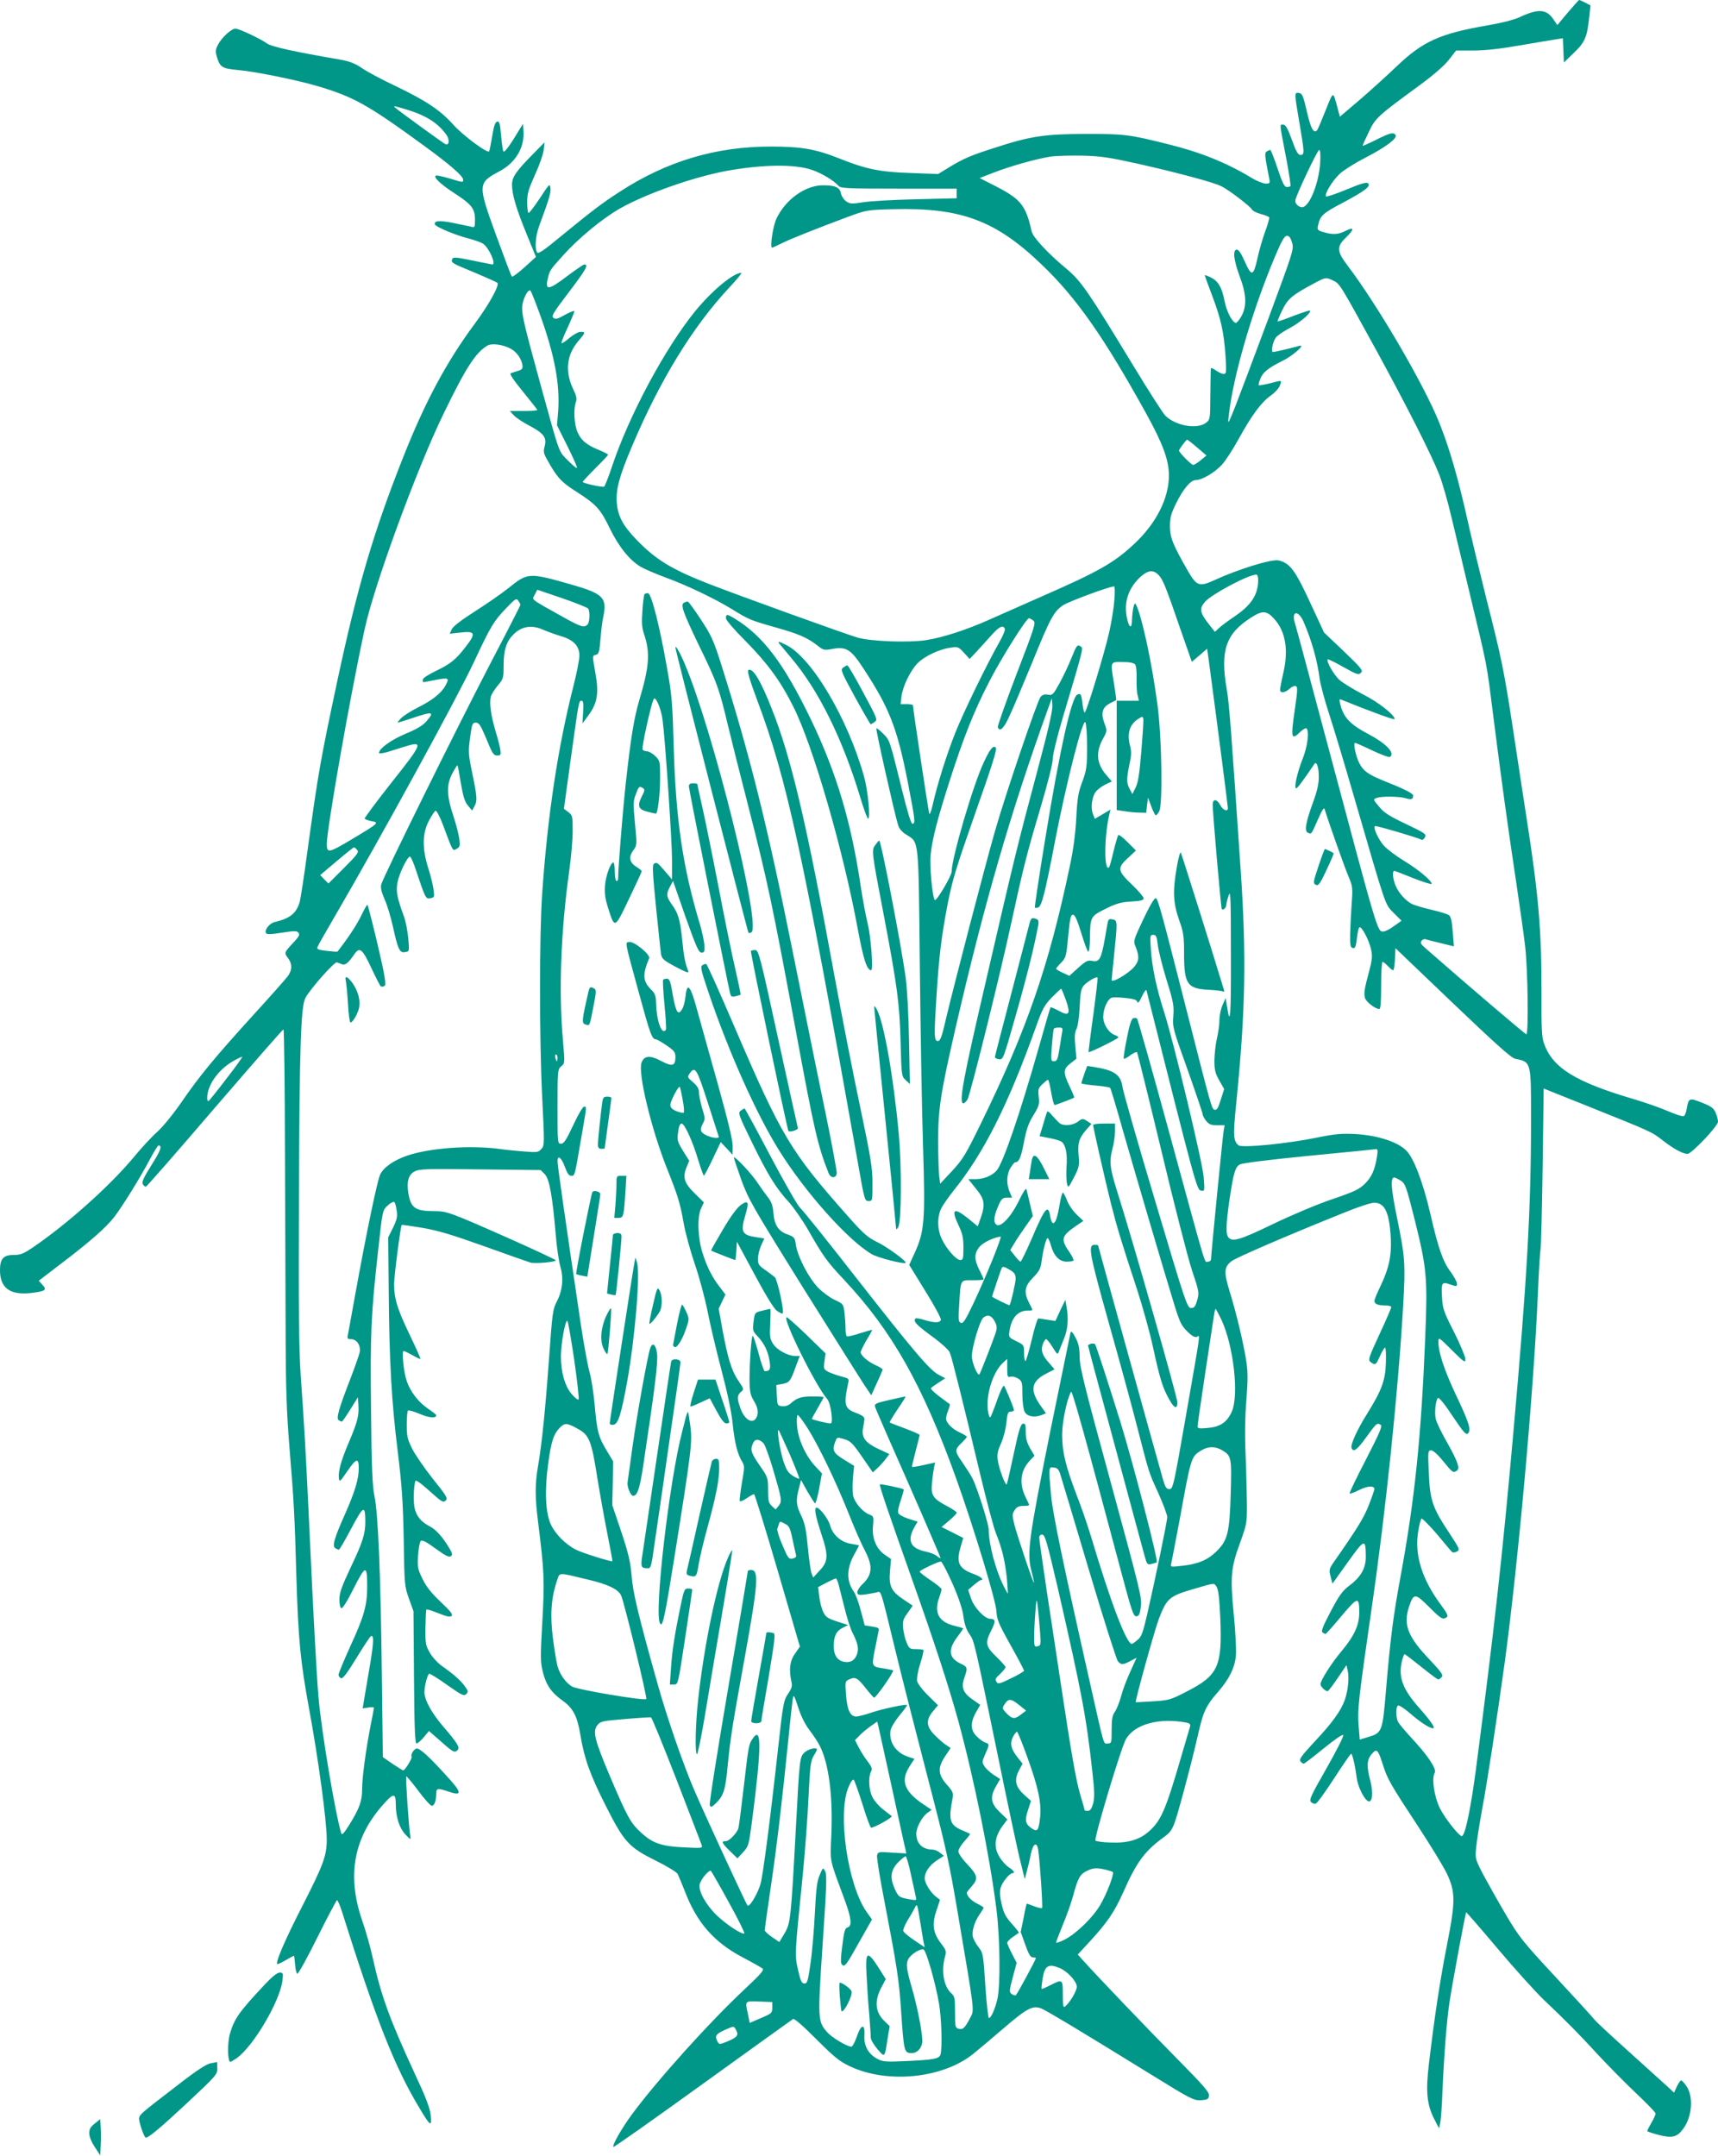 <?xml version="1.0" standalone="no"?>
<!DOCTYPE svg PUBLIC "-//W3C//DTD SVG 20010904//EN"
 "http://www.w3.org/TR/2001/REC-SVG-20010904/DTD/svg10.dtd">
<svg version="1.0" xmlns="http://www.w3.org/2000/svg"
 width="1020pt" height="1280pt" viewBox="0 0 1020 1280"
 preserveAspectRatio="xMidYMid meet">
<g transform="translate(0,1280) scale(0.1,-0.1)"
fill="#009688" stroke="none">
<path d="M9308 12725 l-62 -74 -23 34 c-42 62 -90 65 -203 12 -33 -15 -108
-34 -185 -47 -285 -49 -388 -95 -545 -246 -58 -55 -157 -145 -220 -199 l-115
-98 -13 49 c-29 107 -24 107 -72 -12 -24 -60 -46 -113 -50 -117 -20 -23 -38
10 -61 111 -22 94 -27 107 -47 110 -28 4 -28 3 3 -178 30 -177 31 -190 6 -190
-14 0 -26 20 -51 90 -26 71 -37 90 -52 90 -22 0 -23 18 22 -218 14 -78 24
-144 22 -147 -3 -3 -13 -5 -23 -5 -13 0 -26 26 -54 110 -20 61 -40 110 -43
110 -4 0 -13 -4 -21 -9 -14 -9 -13 -20 15 -163 5 -25 3 -28 -21 -28 -15 0 -53
15 -84 34 -149 90 -302 152 -496 200 -232 58 -258 61 -490 61 -246 -1 -326
-13 -538 -82 -139 -44 -186 -64 -270 -115 l-67 -41 -163 6 c-184 6 -266 23
-423 86 -141 56 -225 71 -408 71 -326 0 -618 -87 -896 -268 -106 -68 -168
-116 -344 -260 -106 -88 -140 -111 -147 -101 -15 24 -10 98 12 157 61 166 70
196 67 225 -3 30 -6 27 -63 -60 -33 -50 -63 -89 -67 -87 -5 3 -8 32 -8 65 0
50 8 76 46 161 26 56 49 122 52 147 l5 46 -59 -60 c-109 -110 -134 -145 -134
-190 0 -60 24 -141 86 -293 l56 -137 -68 -62 c-38 -34 -72 -59 -75 -55 -4 4
-46 115 -94 247 -110 303 -109 309 22 379 95 51 148 141 141 239 l-3 42 -54
-88 c-34 -54 -57 -83 -62 -76 -4 6 -10 50 -14 96 -6 69 -10 84 -23 81 -12 -2
-20 -26 -30 -88 -8 -47 -16 -87 -18 -89 -11 -12 -158 97 -212 158 -78 87 -160
142 -343 230 -79 37 -169 85 -199 106 -43 29 -73 41 -135 52 -269 46 -402 76
-428 94 -40 29 -168 89 -189 89 -24 0 -80 -51 -103 -94 -16 -30 -17 -40 -7
-75 18 -59 32 -68 119 -76 100 -8 347 -58 471 -94 221 -65 302 -110 637 -354
156 -114 235 -182 235 -204 0 -17 0 -17 -82 8 -38 11 -74 19 -79 17 -20 -7 27
-52 106 -103 105 -68 125 -93 125 -158 0 -46 -1 -49 -22 -43 -13 3 -60 13
-105 22 -82 17 -118 14 -111 -8 5 -15 122 -64 201 -84 34 -9 72 -22 84 -30 36
-23 81 -125 56 -124 -5 1 -58 11 -120 24 -98 20 -113 21 -118 8 -8 -21 -6 -23
135 -81 69 -29 129 -56 133 -60 14 -14 -50 -129 -133 -241 -167 -225 -295
-463 -423 -786 -179 -451 -274 -773 -396 -1344 -101 -475 -111 -534 -176
-1005 -19 -143 -40 -277 -45 -297 -20 -70 -57 -100 -150 -122 -30 -7 -61 -47
-51 -65 6 -9 27 -8 94 2 75 12 89 12 99 0 9 -11 4 -21 -23 -51 -63 -67 -63
-68 -40 -98 27 -35 27 -73 -1 -110 -13 -17 -102 -118 -200 -225 -232 -255
-325 -368 -427 -517 -49 -71 -110 -147 -146 -180 -35 -31 -96 -97 -137 -147
-143 -173 -395 -398 -601 -539 -58 -39 -75 -46 -117 -46 -60 0 -80 -23 -80
-90 0 -105 58 -149 181 -136 88 10 100 18 71 49 l-22 24 132 101 c170 129 267
214 316 277 49 64 156 236 212 343 24 45 47 82 51 82 24 0 13 -30 -42 -117
-46 -73 -59 -101 -51 -113 5 -8 13 -15 18 -15 4 0 188 210 408 467 221 256
404 467 409 467 4 1 8 -335 9 -746 2 -412 3 -910 4 -1108 1 -268 6 -426 22
-620 28 -342 31 -402 42 -786 11 -362 24 -493 74 -767 55 -295 106 -672 106
-781 0 -98 -19 -149 -147 -400 -104 -203 -163 -341 -145 -341 4 0 27 11 51 25
23 14 45 25 46 25 2 0 5 -23 7 -52 2 -28 8 -53 13 -55 6 -2 60 96 120 217 60
121 113 220 116 220 4 0 17 -30 29 -67 203 -645 314 -925 462 -1170 63 -106
73 -112 65 -40 -4 42 -28 105 -93 244 -149 322 -201 464 -250 686 -13 61 -42
164 -64 227 -94 273 -48 502 139 703 49 53 61 50 61 -15 0 -74 21 -139 56
-177 32 -34 34 -34 30 -11 -8 42 -29 350 -24 355 2 2 34 -36 71 -85 37 -50 73
-90 81 -90 15 0 26 30 26 73 0 32 9 33 74 11 82 -28 80 -6 -13 94 -99 110
-156 162 -176 162 -16 0 -39 -36 -31 -49 5 -8 -40 -81 -50 -81 -3 0 -31 18
-63 39 l-58 40 -6 493 c-7 595 -22 956 -44 1058 -12 60 -17 165 -20 508 -5
460 -1 562 43 957 25 229 25 230 55 258 16 15 34 25 39 22 5 -3 12 -25 15 -50
6 -36 2 -54 -21 -102 l-29 -58 3 -315 c3 -421 17 -666 54 -960 24 -200 31
-296 35 -520 4 -266 5 -277 31 -350 l27 -75 3 -392 c2 -295 6 -393 15 -393 7
0 26 17 43 37 l31 37 71 -62 c73 -65 81 -69 99 -51 15 15 0 40 -85 139 -70 82
-112 158 -112 205 0 35 17 102 28 109 4 2 52 -27 106 -66 88 -62 100 -68 114
-55 13 14 12 19 -7 45 -24 35 -69 74 -133 119 -26 17 -59 53 -75 80 -26 45
-28 55 -27 151 1 57 3 105 6 107 2 3 35 -7 71 -22 50 -20 70 -24 79 -15 8 8
-9 29 -65 82 -55 52 -85 89 -108 136 -29 59 -31 70 -27 139 3 42 10 81 16 87
8 8 32 -4 88 -45 59 -43 81 -54 91 -45 11 8 9 17 -9 47 -40 67 -80 112 -117
130 -51 27 -78 59 -89 107 -9 38 -6 131 4 162 2 9 33 -13 84 -59 72 -65 82
-71 96 -57 14 13 6 27 -76 129 -50 63 -105 143 -123 179 -28 56 -32 75 -32
141 0 43 3 81 7 85 4 4 36 -5 71 -20 56 -24 98 -27 97 -7 0 3 -23 21 -51 40
-55 38 -102 98 -124 162 -18 51 -31 179 -19 179 5 0 29 -12 53 -25 24 -14 45
-24 47 -22 2 2 -27 67 -64 144 -73 152 -92 213 -92 301 0 48 38 341 45 350 2
2 57 -6 123 -17 93 -16 176 -41 369 -110 136 -49 259 -92 272 -96 26 -8 151 3
151 13 -1 4 -112 56 -248 117 -383 170 -397 175 -473 175 -114 0 -141 19 -155
110 -11 65 2 108 38 126 28 15 74 16 390 12 l358 -4 24 -24 c28 -28 46 -129
66 -365 6 -71 18 -154 27 -184 20 -69 13 -143 -21 -207 -24 -46 -27 -69 -46
-334 -22 -306 -42 -505 -65 -640 -19 -107 -19 -186 -1 -330 37 -295 40 -352
26 -595 -12 -212 -12 -240 3 -301 20 -78 50 -122 119 -171 62 -45 85 -91 104
-203 22 -136 57 -236 152 -423 108 -213 135 -243 298 -324 63 -31 120 -66 127
-77 6 -12 25 -58 43 -103 70 -185 173 -303 342 -392 57 -30 110 -60 118 -66
13 -9 -5 -30 -105 -124 -207 -193 -518 -539 -667 -740 -62 -84 -121 -187 -112
-196 3 -3 241 165 529 373 288 208 530 381 537 386 8 5 55 -36 139 -120 105
-105 138 -132 198 -160 222 -106 553 -73 734 74 25 20 105 87 178 150 142 122
176 139 227 118 33 -14 248 -143 656 -395 231 -143 248 -151 290 -149 39 3 45
6 48 27 3 20 -32 60 -195 225 -165 167 -464 479 -561 587 l-23 26 68 74 c107
116 148 176 202 296 78 177 126 242 233 321 63 47 62 43 127 282 40 150 56
212 91 363 25 107 43 145 109 220 69 79 103 147 109 222 2 34 -3 142 -13 241
-22 223 -17 278 37 424 40 112 42 118 41 235 -1 66 -4 199 -8 295 -5 114 -3
225 5 320 9 113 9 164 0 225 -15 102 -60 292 -100 420 -35 115 -33 144 13 179
30 22 338 155 667 287 80 33 160 59 178 59 63 0 90 -55 99 -205 6 -107 -10
-184 -62 -292 -19 -39 -35 -78 -35 -86 0 -18 21 -27 66 -27 19 0 34 -4 34 -10
0 -5 -31 -78 -70 -161 -65 -141 -69 -153 -52 -165 27 -21 32 -17 55 36 12 27
26 50 30 50 5 0 7 -42 5 -93 -3 -102 -25 -161 -112 -301 -58 -92 -99 -183 -92
-201 11 -29 32 -14 89 65 60 83 63 85 85 71 11 -6 -10 -53 -88 -205 -56 -108
-100 -199 -97 -202 3 -3 28 6 57 21 48 24 90 27 90 5 0 -4 -14 -46 -32 -92
-29 -75 -64 -133 -197 -324 -42 -59 -42 -62 -31 -103 l11 -42 91 127 c100 140
106 142 107 35 1 -69 -28 -122 -98 -174 -42 -32 -60 -58 -111 -154 -46 -88
-58 -118 -48 -124 7 -5 15 -9 18 -9 3 0 46 48 94 106 98 116 106 118 106 21 0
-74 -29 -138 -105 -229 -62 -74 -125 -174 -125 -196 0 -14 27 -41 42 -42 4 0
31 35 60 78 l52 77 8 -35 c9 -41 1 -119 -18 -172 -22 -63 -76 -138 -178 -246
-78 -84 -95 -107 -85 -118 6 -8 15 -14 19 -14 5 0 58 41 118 90 66 53 113 86
117 80 4 -6 -41 -95 -99 -197 -93 -163 -105 -188 -92 -201 8 -8 21 -12 28 -9
8 2 57 70 109 150 52 80 97 146 101 146 7 1 24 -72 33 -144 7 -53 45 -129 69
-138 24 -9 30 51 12 120 -23 87 -21 127 8 160 30 35 37 29 66 -62 28 -88 43
-114 208 -365 74 -113 151 -239 171 -280 53 -111 53 -165 2 -426 -41 -207 -74
-426 -107 -703 -20 -167 -13 -246 33 -334 l27 -52 7 33 c4 19 10 102 13 185
10 225 25 419 42 532 15 100 94 528 99 533 1 1 85 -95 186 -215 101 -120 224
-256 273 -303 145 -138 205 -199 321 -325 61 -66 163 -169 227 -230 64 -60
117 -115 117 -121 1 -7 -10 -32 -24 -55 -14 -24 -25 -47 -25 -50 0 -3 30 -13
68 -23 80 -20 108 -14 145 36 54 72 63 194 18 256 -12 18 -26 32 -30 32 -4 0
-15 -16 -25 -36 l-17 -37 -32 30 c-18 16 -121 109 -229 207 -109 98 -204 186
-210 195 -7 10 -110 123 -228 250 -200 215 -221 242 -299 374 -46 78 -106 185
-134 237 -48 93 -49 96 -43 160 3 37 19 138 35 226 31 163 91 557 136 884 79
587 170 1595 195 2165 5 132 13 256 16 275 4 19 9 243 13 496 l6 462 260 -104
c379 -152 381 -153 443 -201 66 -52 123 -83 151 -83 24 0 181 165 181 191 0
11 -6 35 -14 53 -11 27 -25 38 -81 60 -76 30 -79 29 -91 -37 -3 -21 -11 -41
-18 -43 -7 -3 -50 11 -96 31 -46 20 -136 51 -200 70 -349 103 -483 186 -534
333 -12 33 -15 94 -14 290 1 377 -17 587 -88 1042 -19 124 -55 357 -79 518
-56 366 -69 429 -160 787 -40 160 -92 376 -115 480 -52 233 -105 417 -165 566
-90 225 -365 696 -544 932 -65 86 -66 112 -11 166 52 50 52 67 0 41 -45 -23
-76 -25 -132 -8 -37 11 -38 13 -32 42 11 54 29 71 142 130 135 72 172 100 155
117 -9 9 -37 2 -128 -36 -63 -26 -119 -45 -122 -41 -12 12 38 94 82 135 23 21
91 64 152 95 118 61 191 115 179 134 -12 19 -32 14 -116 -28 -44 -22 -80 -38
-80 -35 0 2 16 39 36 80 40 85 50 94 308 283 80 59 143 114 169 148 l42 54
102 0 c69 0 160 10 280 31 98 17 195 33 215 36 l37 6 3 -72 3 -72 60 58 c66
63 78 93 91 216 l7 65 -31 16 c-17 9 -33 16 -36 16 -3 0 -33 -34 -68 -75z
m-6892 -576 c115 -35 185 -80 234 -149 21 -29 17 -65 -5 -56 -11 4 -278 198
-299 217 -14 13 -6 11 70 -12z m5422 -316 c-8 -124 -65 -263 -107 -263 -20 0
-41 19 -41 38 0 23 132 302 142 302 7 0 9 -29 6 -77z m-1078 -6 c243 -55 447
-110 492 -133 45 -22 175 -122 181 -138 3 -7 26 -19 51 -26 26 -7 49 -16 51
-20 3 -4 -8 -43 -24 -86 -16 -44 -36 -114 -45 -156 -24 -109 -35 -112 -75 -22
-24 54 -38 74 -50 72 -23 -5 -16 -63 20 -161 40 -106 42 -176 9 -235 -13 -23
-29 -41 -34 -39 -23 8 -54 70 -66 131 -15 79 -37 117 -81 139 -18 8 -35 15
-36 14 -1 -2 18 -55 43 -120 53 -140 70 -217 80 -359 6 -99 5 -108 -11 -108
-9 0 -30 9 -46 21 -16 11 -30 17 -30 12 -1 -4 -2 -75 -3 -156 -1 -145 -1 -148
-26 -167 -52 -40 -177 -19 -240 41 -14 13 -99 146 -189 294 -272 448 -312 506
-399 579 -109 90 -200 188 -207 222 -34 153 -64 191 -207 265 l-102 52 88 34
c100 38 245 79 332 93 33 5 118 7 189 6 112 -3 159 -10 335 -49z m-1938 -36
c58 -20 132 -65 157 -95 12 -14 56 -16 357 -16 l344 0 0 -28 0 -29 -242 -6
c-134 -3 -275 -11 -315 -18 -64 -10 -75 -10 -98 5 -14 9 -28 30 -32 47 -7 37
-34 49 -107 49 -105 0 -223 -85 -276 -198 -21 -44 -40 -172 -26 -172 4 0 30
12 58 26 52 26 193 82 393 157 109 40 112 41 272 45 399 10 605 -67 877 -328
207 -198 368 -428 620 -883 100 -181 136 -278 136 -370 0 -135 -76 -285 -205
-405 -120 -113 -212 -165 -555 -315 -107 -47 -244 -108 -305 -135 -134 -60
-274 -106 -376 -122 -100 -16 -324 -8 -404 14 -68 19 -721 255 -895 323 -216
85 -308 142 -421 259 -81 84 -110 139 -117 219 -6 80 14 155 90 335 167 395
362 712 578 943 45 48 77 87 71 87 -47 0 -172 -104 -271 -224 -181 -222 -395
-621 -497 -927 -21 -63 -42 -116 -46 -118 -11 -5 -127 20 -127 28 0 4 34 40
75 81 41 41 75 77 75 80 0 4 -25 17 -55 29 -73 30 -104 56 -126 105 -20 44
-25 138 -10 179 7 19 4 36 -16 77 -51 108 -39 207 36 292 37 43 38 48 8 48
-13 0 -42 -16 -66 -36 -23 -20 -44 -34 -47 -31 -3 2 13 44 36 92 22 48 40 92
40 97 0 6 -24 -4 -54 -20 -44 -25 -57 -29 -70 -19 -14 10 -2 30 94 156 100
132 116 161 89 161 -5 0 -52 -32 -104 -71 -107 -81 -128 -84 -114 -18 13 55
12 54 94 145 92 102 233 218 337 277 154 87 432 185 629 222 215 39 409 42
511 6z m2849 -431 c12 -39 8 -50 -140 -450 -84 -226 -173 -461 -197 -523 -44
-109 -45 -111 -39 -57 25 234 139 625 276 950 39 92 55 120 70 120 13 0 22
-12 30 -40z m245 -226 c39 -19 39 -19 261 -424 178 -326 323 -612 369 -730 18
-47 49 -155 69 -240 21 -85 72 -301 115 -480 103 -430 95 -387 135 -705 48
-378 87 -662 135 -980 22 -146 47 -323 55 -393 16 -135 21 -522 7 -522 -7 0
-364 305 -600 512 -27 23 -31 32 -22 43 6 8 17 12 24 9 6 -2 47 -13 90 -23
l78 -19 -7 87 c-4 59 -11 90 -22 98 -8 6 -55 21 -104 32 -49 12 -102 27 -117
35 -38 20 -78 65 -96 108 -17 39 -21 88 -8 88 4 0 55 -20 115 -44 59 -23 107
-38 107 -33 0 19 -79 85 -163 136 -46 28 -100 68 -120 90 -33 36 -65 106 -54
117 5 5 258 -70 277 -81 5 -3 14 3 20 15 10 18 1 24 -112 78 -99 47 -131 67
-160 103 -36 43 -37 44 -15 52 29 11 134 10 174 -2 33 -10 43 -6 43 16 0 13
-54 40 -180 90 -86 35 -117 57 -140 103 -21 41 -37 120 -25 120 4 0 50 -20
102 -45 53 -25 99 -42 104 -39 35 21 -19 79 -125 135 -113 60 -150 100 -170
183 -5 21 -4 27 6 23 178 -72 318 -123 318 -116 0 25 -95 100 -188 147 -56 29
-119 68 -139 85 -33 29 -81 113 -70 123 2 2 44 -18 93 -46 80 -45 90 -48 104
-34 14 14 3 27 -102 128 l-117 111 -71 153 c-99 216 -129 258 -198 275 -40 10
-241 -52 -384 -118 -87 -40 -104 -34 -155 55 -89 155 -107 199 -107 266 0 52
7 75 37 137 43 86 86 137 116 137 38 0 117 47 158 94 22 25 66 93 98 152 76
138 134 217 190 256 24 17 49 44 54 60 12 33 15 32 -61 12 -33 -8 -62 -13 -65
-11 -2 3 2 20 10 39 16 39 44 62 132 106 63 31 139 100 100 89 -53 -15 -148
-37 -157 -37 -13 0 -3 56 16 85 8 12 46 38 84 58 62 33 130 92 119 103 -2 3
-46 -12 -97 -31 -51 -20 -93 -35 -95 -33 -1 2 11 32 28 67 33 68 58 89 191
160 68 36 67 36 112 15z m-4711 -199 c88 -242 120 -416 109 -575 l-7 -85 62
-124 c34 -68 60 -126 56 -129 -3 -3 -27 18 -55 46 -55 57 -44 26 -159 442 -96
350 -111 412 -111 462 0 46 35 117 50 102 4 -5 29 -67 55 -139z m-175 -204
c37 -19 66 -60 72 -100 2 -19 -3 -26 -27 -33 -16 -5 -36 -11 -43 -14 -9 -2 17
-41 72 -108 47 -58 86 -107 86 -110 0 -3 -37 -6 -82 -6 l-81 0 24 -26 c13 -14
55 -42 92 -61 85 -45 104 -70 91 -121 -9 -32 -7 -44 15 -82 57 -103 83 -132
170 -187 122 -78 146 -105 201 -219 53 -109 118 -190 184 -229 22 -13 86 -40
141 -61 133 -48 301 -129 400 -190 102 -63 110 -66 261 -109 136 -38 188 -61
247 -107 33 -27 41 -29 80 -22 90 18 117 2 191 -111 156 -237 202 -354 266
-680 44 -227 46 -245 27 -245 -8 0 -29 68 -61 198 -75 302 -72 295 -112 336
-20 20 -38 35 -41 32 -5 -5 108 -507 129 -574 6 -21 24 -42 49 -57 76 -49 72
-9 80 -770 4 -374 12 -858 19 -1075 14 -447 9 -510 -50 -639 l-32 -70 96 -156
c54 -86 95 -163 92 -171 -7 -18 -38 -18 -98 0 -25 8 -49 12 -52 9 -16 -16 2
-36 93 -103 58 -42 104 -84 110 -99 13 -31 83 -313 180 -721 39 -162 81 -322
95 -355 35 -85 54 -167 64 -267 4 -49 7 -88 5 -88 -1 0 -13 21 -26 48 -46 91
-87 247 -87 331 0 34 -68 248 -97 306 -9 17 -35 58 -59 93 -48 69 -48 76 0
121 14 14 26 28 26 31 0 4 -18 15 -39 25 -41 18 -75 49 -83 75 -3 8 1 32 10
53 8 21 13 39 11 41 -2 1 -30 22 -62 46 -32 24 -54 46 -50 50 4 4 25 19 47 33
l38 25 -38 20 c-54 27 -153 145 -499 587 -163 209 -309 391 -325 405 -15 14
-94 152 -176 307 -82 156 -151 283 -154 283 -3 -1 -13 -7 -23 -14 -16 -13 -12
-25 67 -187 94 -193 144 -274 221 -357 28 -32 80 -106 115 -167 87 -153 112
-187 209 -290 288 -307 468 -626 669 -1185 103 -288 236 -725 238 -787 2 -45
13 -73 83 -198 45 -80 81 -149 81 -153 0 -4 -34 -25 -77 -45 -59 -30 -78 -35
-84 -25 -13 19 -12 22 21 53 17 16 30 33 30 38 0 5 -25 33 -55 62 -64 62 -68
81 -30 156 27 53 26 69 -6 69 -33 0 -96 67 -114 121 l-17 51 33 28 c19 16 37
29 42 30 22 1 1 20 -40 35 -93 34 -108 68 -78 168 l14 47 -65 33 -64 32 45 38
c25 21 45 42 45 47 0 5 -27 23 -61 41 -82 44 -94 63 -85 142 3 34 9 74 12 89
l6 26 -67 -15 c-36 -8 -68 -13 -70 -11 -2 1 8 44 21 93 13 50 24 93 24 96 0 4
-39 21 -87 39 -49 18 -90 34 -91 36 -2 1 19 36 47 78 29 42 50 76 47 76 -2 0
-45 -9 -96 -21 -84 -19 -90 -23 -84 -42 3 -12 93 -218 199 -457 105 -239 190
-437 189 -439 -2 -2 -12 3 -22 12 -10 9 -41 21 -70 27 -88 19 -108 66 -62 146
l18 31 -55 17 c-30 10 -57 25 -60 34 -4 9 3 43 15 76 11 33 19 62 17 64 -6 7
-136 34 -141 30 -5 -5 52 -172 189 -558 139 -393 218 -635 277 -848 94 -345
187 -806 226 -1117 22 -176 24 -458 5 -535 -15 -61 -37 -110 -50 -110 -4 0
-14 86 -21 192 -12 185 -13 194 -40 228 -15 19 -30 47 -34 61 -7 33 8 88 39
133 14 20 25 39 25 41 0 3 -18 14 -40 25 -34 17 -60 45 -60 64 0 3 14 21 31
40 38 44 34 63 -32 133 -27 28 -49 61 -49 72 0 12 16 39 36 61 20 22 35 42 33
43 -2 2 -24 12 -48 22 -73 32 -81 60 -55 192 5 28 1 39 -35 79 -53 60 -55 100
-9 169 l32 48 -24 16 c-14 8 -44 34 -67 57 -54 52 -58 92 -14 145 l30 36 -59
58 c-33 32 -62 71 -65 85 -3 16 4 58 18 103 14 42 22 79 19 82 -3 3 -23 5 -44
5 -36 0 -40 3 -55 38 -9 20 -18 59 -21 85 -4 42 -1 54 26 91 l31 44 -54 36
c-74 49 -89 81 -81 170 l6 71 -35 24 c-52 35 -79 99 -72 171 5 57 4 59 -24 70
-41 17 -87 73 -95 115 -3 20 -3 67 0 105 l7 68 -60 37 c-64 39 -72 55 -51 109
9 24 10 25 51 13 38 -11 50 -23 107 -105 l64 -93 30 28 c16 15 38 40 49 55
l19 26 -64 30 c-77 36 -101 67 -93 120 4 20 8 45 9 55 2 14 -10 24 -49 39 -69
25 -75 48 -48 174 7 30 6 31 -41 43 -26 7 -60 19 -76 27 -28 15 -29 18 -23 63
l6 47 -110 107 c-61 59 -115 107 -120 107 -30 0 173 -410 240 -485 21 -23 38
-145 21 -145 -21 0 -112 22 -112 27 0 2 16 32 35 64 19 33 35 62 35 65 0 2
-30 4 -66 4 -67 0 -93 -8 -130 -42 -14 -12 -33 -18 -50 -16 -28 3 -29 5 -32
64 l-3 62 35 6 c43 8 49 16 79 99 l25 67 -27 0 c-43 1 -109 36 -131 72 -19 29
-21 44 -17 120 2 49 3 88 0 88 -2 0 -24 -5 -48 -11 -44 -11 -44 -11 -51 -66
-6 -51 -5 -56 24 -86 39 -42 62 -88 71 -147 8 -48 2 -60 -29 -60 -4 0 -21 47
-36 105 -16 58 -31 105 -35 105 -8 0 -19 -158 -19 -264 1 -68 5 -87 25 -121
28 -45 31 -81 11 -108 -23 -30 -67 -1 -89 60 -22 61 -22 79 2 100 19 16 18 17
-15 66 -40 57 -63 133 -95 305 l-22 123 20 42 20 42 -34 45 c-46 59 -76 119
-103 205 -28 89 -31 215 -7 263 l16 34 -53 52 c-63 61 -74 95 -51 154 l17 41
-37 59 c-33 55 -36 63 -29 111 4 34 11 51 21 51 17 0 66 -106 100 -222 15 -48
29 -88 32 -87 3 0 27 45 53 100 l47 99 35 -37 35 -38 1 51 c0 35 -28 152 -86
360 -48 170 -103 370 -124 444 -40 150 -61 174 -70 85 -3 -27 -11 -60 -18 -72
-25 -45 -38 -27 -57 77 -14 84 -20 100 -35 100 -11 0 -21 -3 -23 -7 -3 -5 1
-71 8 -148 8 -76 11 -143 9 -147 -24 -38 -56 49 -59 158 -1 43 -6 57 -32 82
-47 48 -49 88 -9 183 9 21 -88 101 -118 97 -26 -4 -29 13 56 -298 68 -250 79
-280 102 -280 6 0 34 -16 63 -36 46 -31 53 -41 53 -69 0 -53 -18 -59 -84 -24
-67 36 -101 33 -117 -9 -23 -59 56 -389 149 -624 67 -168 79 -206 101 -329 10
-58 40 -166 65 -240 26 -74 60 -201 77 -284 16 -82 54 -242 84 -355 35 -133
58 -243 65 -313 11 -110 29 -182 57 -226 14 -22 14 -34 -2 -122 -9 -54 -15
-103 -13 -109 2 -6 19 1 40 15 20 14 41 25 45 25 4 0 67 -204 140 -453 l132
-452 -29 -42 c-31 -43 -37 -95 -21 -168 6 -24 1 -39 -20 -70 -26 -38 -30 -56
-59 -320 -49 -444 -90 -756 -105 -810 -16 -56 -65 -139 -77 -127 -8 8 -235
498 -314 680 -63 144 -166 440 -222 643 -111 395 -145 536 -152 634 -7 81 -18
131 -61 260 l-54 160 3 130 2 130 -33 55 c-55 91 -62 117 -77 286 -6 65 -19
151 -30 189 -11 39 -36 176 -55 305 -97 654 -135 923 -135 946 0 41 23 23 44
-34 13 -37 24 -52 37 -52 22 0 20 -8 59 220 35 202 34 190 17 190 -7 0 -36
-49 -64 -110 -41 -88 -56 -110 -72 -110 -21 0 -21 4 -21 221 0 216 1 221 22
239 22 17 22 18 10 156 -26 291 -12 650 38 1007 11 78 20 183 20 234 0 87 -1
93 -26 112 l-26 20 41 298 c48 344 47 343 64 343 10 0 12 -17 9 -67 l-4 -68
36 49 c52 71 62 129 42 244 -20 114 -20 109 3 115 16 4 20 18 26 93 4 49 11
107 16 129 25 116 2 140 -186 194 -256 73 -260 73 -376 -20 -41 -33 -131 -95
-200 -139 -80 -51 -130 -89 -137 -106 l-12 -26 65 7 c87 10 92 -5 31 -83 -60
-79 -92 -104 -182 -147 -43 -21 -74 -41 -74 -50 0 -8 1 -15 3 -15 1 0 35 6 75
14 76 14 81 12 58 -32 -24 -45 -77 -88 -161 -130 -44 -22 -91 -52 -104 -66
-14 -14 -22 -26 -19 -26 2 0 36 11 74 23 136 46 147 44 94 -17 -21 -24 -59
-46 -122 -72 -84 -35 -158 -88 -158 -114 0 -5 21 -2 48 5 26 8 75 23 109 34
108 33 103 19 -82 -214 -90 -114 -162 -211 -160 -215 3 -4 21 -11 41 -15 47
-8 44 -11 -120 -109 -134 -80 -145 -82 -146 -28 0 89 136 867 225 1277 54 255
308 948 466 1274 134 277 193 369 264 410 25 14 89 6 135 -18z m4078 -588 l55
-47 -34 -28 c-18 -15 -39 -28 -45 -28 -11 0 -84 74 -84 85 0 8 43 65 48 65 3
0 30 -21 60 -47z m-229 -757 c26 -27 41 -65 130 -323 l67 -192 46 39 45 39 12
-87 c57 -427 111 -847 111 -859 0 -24 -29 -13 -45 17 -20 38 -45 40 -45 2 0
-49 49 -615 54 -619 8 -9 26 8 27 25 0 9 6 35 14 57 11 35 13 -14 13 -355 1
-369 -4 -429 -23 -305 l-8 50 -18 -40 c-10 -22 -19 -62 -19 -90 0 -27 -7 -77
-15 -110 -8 -33 -14 -91 -15 -129 0 -58 5 -78 29 -120 l29 -51 -20 -63 c-15
-49 -23 -63 -36 -60 -18 3 -17 1 -183 653 -135 529 -154 599 -167 603 -8 2
-35 -43 -74 -125 -56 -119 -60 -130 -48 -158 26 -62 24 -90 -8 -127 -36 -40
-132 -96 -132 -76 0 7 7 76 15 153 20 197 20 202 -10 207 -22 5 -25 1 -31 -31
-35 -210 -41 -225 -93 -215 -22 5 -37 -3 -79 -41 l-53 -48 -39 18 c-22 10 -40
21 -40 24 0 3 13 19 30 36 28 29 31 38 42 158 10 104 15 127 28 127 12 0 25
-30 50 -110 18 -60 37 -110 41 -110 5 0 10 35 10 78 2 130 3 132 91 176 64 32
91 40 153 44 56 3 75 8 75 19 0 8 -31 45 -70 82 -86 82 -88 98 -23 158 l47 44
-49 49 c-27 28 -52 47 -56 42 -3 -4 -16 -47 -28 -96 -11 -49 -23 -91 -26 -94
-31 -32 -30 184 2 317 l6 25 -47 -28 -46 -27 -11 28 c-16 41 -5 110 21 138 12
13 38 31 57 40 l34 16 -31 36 c-59 67 -66 135 -23 215 27 49 27 49 9 97 -21
59 -11 93 36 117 18 9 34 17 35 18 1 1 -4 42 -12 91 -23 142 -26 135 49 135
42 0 67 -5 75 -14 7 -8 10 -42 9 -82 -1 -38 1 -84 6 -101 l8 -33 -66 0 -66 0
0 -324 0 -325 48 -7 c26 -4 65 -8 87 -8 l40 -1 5 45 6 45 19 -52 c11 -29 23
-53 27 -53 4 0 13 10 20 23 22 38 16 439 -10 633 -34 259 -97 544 -130 599 -8
13 -19 -37 -21 -92 -1 -60 -17 -54 -31 11 -19 94 11 179 85 245 43 37 74 39
104 7z m591 -28 c0 -89 -41 -151 -144 -220 -34 -23 -73 -52 -87 -65 l-26 -24
-30 38 c-60 76 -65 98 -29 140 36 43 254 160 304 162 7 1 12 -12 12 -31z
m-854 -120 c-3 -46 -17 -132 -31 -193 -29 -128 -135 -475 -145 -475 -4 0 -10
23 -13 51 -7 58 -10 64 -30 56 -35 -13 -105 -327 -192 -861 -36 -219 -63 -401
-61 -404 3 -2 12 -2 20 1 21 8 41 86 101 400 66 341 164 726 179 699 6 -9 10
-75 10 -147 0 -117 -3 -137 -28 -205 -24 -63 -30 -98 -36 -215 -5 -95 -17
-188 -39 -290 -124 -590 -253 -963 -525 -1520 -92 -189 -110 -218 -173 -286
l-71 -76 -6 45 c-3 25 -6 121 -6 214 0 186 14 278 106 678 169 731 325 1270
547 1885 l22 60 3 -43 c2 -30 -24 -144 -87 -380 -121 -452 -137 -519 -305
-1245 -139 -597 -165 -737 -136 -737 5 0 16 10 24 23 16 25 194 741 260 1048
72 331 92 410 171 675 45 152 75 270 75 297 0 26 25 129 59 244 120 403 124
415 109 424 -22 15 -25 11 -57 -68 -17 -43 -49 -110 -71 -150 -37 -67 -42 -72
-68 -67 -19 4 -32 0 -44 -13 -19 -22 -209 -580 -271 -798 -60 -209 -245 -921
-288 -1102 -27 -119 -36 -143 -51 -143 -22 0 -23 30 -8 265 15 239 29 352 65
542 29 149 51 220 166 548 101 286 130 378 121 387 -15 15 -34 -7 -71 -87 -63
-133 -191 -569 -191 -650 0 -24 -91 -178 -100 -168 -14 14 -32 204 -25 267 10
95 38 205 110 431 84 263 147 423 240 602 69 135 219 373 234 373 4 0 15 -6
25 -13 18 -13 12 -31 -98 -317 -64 -167 -114 -310 -112 -317 12 -31 36 -8 71
70 21 45 80 185 132 311 109 268 130 307 185 343 33 22 267 109 302 112 5 1 6
-34 2 -81z m-3124 -51 c12 -19 9 -82 -4 -95 -20 -20 -39 -14 -143 44 -204 114
-187 101 -170 134 l15 29 147 -50 c81 -28 151 -56 155 -62z m-402 23 c0 -4
-77 -155 -172 -336 -216 -415 -647 -1288 -655 -1326 -4 -19 3 -48 21 -88 15
-33 36 -104 48 -157 30 -138 41 -162 73 -155 26 4 26 5 19 81 -4 42 -15 101
-26 131 -41 112 -48 149 -38 202 10 53 59 153 74 153 5 0 22 -38 37 -85 55
-165 57 -168 85 -162 23 4 24 7 18 51 -3 25 -17 82 -31 126 -37 117 -36 205 2
280 17 32 35 60 41 62 6 2 26 -36 44 -84 60 -161 57 -156 81 -142 19 10 21 17
16 58 -3 25 -19 88 -36 139 -40 121 -41 186 -4 253 14 27 28 48 29 46 2 -1 11
-49 20 -106 14 -80 23 -110 42 -133 l25 -30 13 24 c19 33 17 57 -12 197 -24
116 -24 130 -13 213 11 81 14 88 34 88 19 0 29 -16 63 -97 34 -85 43 -98 63
-98 21 0 24 4 20 30 -1 16 -15 68 -29 115 -27 91 -38 166 -28 204 3 13 22 43
41 66 34 40 35 45 35 121 0 85 15 137 53 177 50 54 112 65 183 33 23 -10 67
-26 99 -36 79 -22 115 -59 115 -117 0 -24 -16 -104 -35 -179 -92 -361 -154
-769 -186 -1234 -17 -239 -17 -867 0 -1207 14 -280 14 -289 -5 -309 -17 -20
-26 -21 -99 -15 -44 3 -114 10 -155 16 -175 22 -408 5 -541 -40 -80 -27 -142
-70 -162 -113 -17 -36 -81 -342 -147 -707 -22 -124 -43 -235 -45 -247 -5 -19
-1 -23 20 -23 34 0 59 -40 50 -80 -4 -16 -27 -83 -52 -148 -73 -188 -88 -243
-72 -253 8 -5 16 -9 19 -8 3 0 25 32 50 72 l45 72 3 -50 c4 -59 -6 -98 -58
-220 -45 -106 -63 -171 -58 -210 3 -26 6 -23 52 44 52 75 66 78 66 14 0 -62
-23 -139 -80 -268 -66 -148 -79 -193 -59 -206 8 -5 17 -9 21 -9 4 0 37 57 74
127 72 135 82 140 83 43 1 -73 -16 -127 -87 -275 -53 -113 -66 -149 -67 -189
0 -30 5 -51 12 -53 7 -3 37 45 73 118 71 140 80 141 80 10 0 -111 -18 -176
-101 -356 -38 -84 -69 -159 -69 -167 0 -9 7 -18 15 -21 10 -4 36 30 90 118 42
69 81 128 86 131 22 13 19 -38 -14 -227 l-34 -201 33 5 c19 3 34 3 34 -1 0 -4
-9 -54 -21 -112 -27 -140 -49 -302 -49 -371 0 -71 -16 -114 -73 -207 -34 -55
-47 -69 -51 -55 -37 124 -118 608 -135 808 -11 125 -30 473 -56 1040 -18 387
-29 586 -49 860 -11 156 -14 394 -11 1080 3 870 11 1119 38 1170 27 52 172
216 187 212 8 -3 23 -8 32 -12 17 -7 37 9 71 59 32 47 48 34 101 -79 27 -58
53 -108 57 -111 5 -3 15 -1 22 3 11 6 4 53 -41 246 -31 130 -58 237 -61 236
-3 0 -20 -31 -38 -68 -26 -53 -74 -127 -139 -210 -2 -2 -30 0 -64 4 -51 6 -60
10 -55 23 3 9 48 88 100 177 274 470 730 1303 829 1515 100 214 118 243 190
318 55 58 62 62 73 46 7 -10 13 -21 13 -24z m4477 -86 c65 -73 83 -180 54
-311 -12 -51 -21 -100 -21 -108 0 -22 30 -18 56 6 13 12 29 19 37 16 12 -4 11
-24 -4 -129 -27 -184 -24 -196 33 -141 15 14 31 23 35 19 18 -18 5 -113 -25
-186 -31 -79 -51 -170 -36 -170 7 0 51 60 107 144 13 21 27 -17 27 -76 0 -40
-10 -85 -34 -150 -45 -124 -53 -173 -30 -182 21 -8 18 -13 59 80 26 59 36 74
40 59 17 -58 116 -339 140 -395 26 -62 27 -69 20 -165 -4 -55 -8 -136 -9 -180
-1 -67 2 -80 16 -83 14 -3 18 8 24 58 4 33 10 63 15 65 13 8 57 -76 69 -130 9
-42 7 -62 -11 -130 -29 -107 -32 -130 -25 -159 6 -23 61 -66 85 -66 8 0 11 42
11 140 0 77 4 140 8 140 5 0 19 -11 32 -25 13 -14 27 -25 31 -25 5 0 9 29 11
65 l3 66 340 -325 c245 -234 348 -327 370 -331 96 -20 95 -15 95 -352 0 -546
-24 -961 -106 -1878 -66 -742 -114 -1167 -220 -1980 -32 -244 -66 -405 -85
-405 -17 0 -101 107 -130 165 -34 69 -50 177 -31 211 13 23 -42 104 -139 208
-36 39 -71 81 -78 93 -14 27 -15 90 -1 98 6 4 36 -16 68 -43 63 -55 120 -92
140 -92 17 0 -13 43 -81 120 -96 108 -124 179 -106 268 6 28 14 52 18 52 4 0
48 -34 99 -75 51 -41 96 -75 101 -75 5 0 14 7 21 15 10 12 -4 30 -75 106 -128
134 -155 206 -119 312 27 80 36 80 117 -1 74 -74 82 -78 106 -63 11 7 4 23
-37 78 -110 149 -155 295 -132 431 6 40 15 74 20 77 4 3 45 -39 91 -92 45 -54
85 -102 90 -106 4 -5 16 -4 28 2 20 11 18 15 -48 116 -97 146 -111 190 -118
353 -6 127 -5 132 14 132 12 0 40 -25 72 -65 56 -68 58 -70 80 -56 21 13 6 55
-59 171 -33 57 -63 120 -66 138 -8 39 0 110 13 123 6 6 41 -37 87 -107 67
-100 80 -114 92 -103 20 21 5 67 -77 239 -65 140 -99 241 -99 305 0 29 3 27
80 -50 73 -72 80 -77 80 -53 0 14 -30 86 -67 160 -60 117 -68 141 -71 200 -6
95 -3 101 48 83 38 -13 40 -13 40 5 0 11 -18 43 -39 72 -44 58 -72 138 -119
343 -43 185 -98 331 -143 375 -51 52 -173 91 -304 98 -82 4 -123 0 -225 -21
-175 -36 -446 -63 -467 -46 -31 27 -33 57 -13 252 55 549 61 875 25 1397 -56
827 -67 975 -82 1060 -39 227 -6 327 142 422 71 46 95 45 142 -8z m173 -16
c49 -115 81 -228 95 -338 4 -30 28 -122 55 -205 27 -82 94 -305 149 -495 195
-671 183 -636 235 -689 l47 -47 -45 -32 c-24 -18 -53 -32 -64 -32 -34 0 -31
-11 -322 1080 -105 393 -195 730 -201 748 -25 76 19 84 51 10z m-1774 -41 c3
-8 -12 -42 -32 -78 -73 -128 -214 -417 -263 -541 -51 -128 -107 -307 -134
-428 -8 -36 -17 -58 -20 -50 -5 14 -97 626 -97 643 0 4 -16 7 -36 7 l-37 0 5
44 c7 60 52 154 95 198 41 42 127 83 195 93 45 7 48 6 81 -30 l34 -37 45 48
c24 27 64 70 88 97 43 48 66 58 76 34z m810 -729 c-11 -133 -19 -185 -34 -214
l-19 -38 -18 34 c-18 34 -17 61 5 164 7 33 7 61 0 85 -21 76 -4 131 49 164 24
15 26 15 29 -2 2 -10 -4 -97 -12 -193z m-4655 -584 c11 -13 0 -28 -79 -107
l-92 -92 -25 25 -24 25 97 82 c53 45 100 82 103 83 4 0 12 -7 20 -16z m4753
-564 c4 -33 27 -126 52 -207 41 -132 45 -155 40 -216 -5 -66 -2 -75 85 -318
49 -138 89 -256 89 -263 0 -7 9 -25 21 -40 17 -21 29 -26 65 -26 l45 0 -6 -32
c-6 -36 -75 -737 -75 -763 0 -8 -8 -15 -18 -15 -23 0 1 -80 -227 755 -102 374
-190 684 -194 688 -4 4 -15 5 -23 2 -11 -4 -23 -42 -38 -121 -13 -63 -21 -117
-18 -119 2 -3 20 6 38 20 19 14 37 22 41 18 3 -5 68 -267 144 -583 75 -316
157 -635 181 -708 43 -129 44 -135 32 -180 -11 -39 -18 -47 -37 -47 -22 0 -33
32 -211 630 -104 347 -191 652 -195 679 -10 76 -47 102 -170 122 l-40 6 -18
-49 c-9 -26 -17 -51 -17 -54 0 -3 37 -9 82 -13 46 -4 86 -10 89 -14 4 -4 38
-119 77 -257 77 -268 251 -860 307 -1040 29 -93 40 -116 74 -149 27 -27 45
-37 57 -32 20 8 27 58 -68 -486 -70 -401 -74 -418 -95 -418 -18 0 -24 10 -37
53 -35 122 -386 1388 -386 1392 0 3 -9 5 -20 5 -42 0 -35 -41 83 -463 64 -226
141 -509 171 -627 71 -275 65 -256 125 -388 28 -63 51 -125 51 -138 0 -26 -69
-358 -119 -578 -26 -111 -34 -133 -58 -152 -15 -13 -30 -23 -33 -23 -32 0
-126 247 -243 639 -19 63 -57 174 -85 245 -66 174 -85 253 -86 355 0 77 27
210 53 258 6 11 76 -237 300 -1078 59 -221 70 -255 87 -255 15 0 21 10 27 55
8 52 -1 89 -177 735 -157 574 -186 690 -186 750 -1 54 -6 80 -25 115 -15 30
-25 40 -29 30 -2 -8 -57 -276 -122 -595 -126 -628 -138 -716 -110 -821 9 -34
16 -66 15 -70 -1 -14 -98 274 -116 343 -14 58 -14 65 1 88 12 19 25 25 51 25
19 0 35 2 35 5 0 3 -8 22 -19 43 -42 84 -34 162 26 224 l25 26 -26 44 c-19 33
-26 59 -26 97 0 44 -3 52 -17 49 -13 -2 -25 -41 -53 -173 -20 -94 -39 -177
-42 -185 -6 -19 -47 89 -55 145 -4 32 1 54 20 96 14 30 28 84 32 122 6 57 9
67 26 67 10 0 19 4 19 8 0 13 -51 136 -59 145 -5 5 -23 -34 -41 -85 -18 -51
-36 -97 -40 -101 -5 -5 -11 14 -15 41 -12 92 30 226 89 281 l26 24 0 -55 c0
-51 2 -56 20 -51 11 3 31 -2 45 -11 23 -15 25 -22 25 -94 0 -42 6 -88 13 -102
14 -29 57 -37 100 -21 l27 11 -29 41 c-68 94 -60 149 30 194 l50 26 -31 36
c-42 47 -52 75 -39 113 6 16 15 30 20 30 5 0 22 -21 38 -47 29 -47 30 -47 39
-23 6 14 19 49 31 78 21 53 26 115 13 186 l-7 39 -30 -62 -29 -63 -46 7 c-25
4 -49 8 -55 8 -5 1 -23 -55 -39 -125 -17 -71 -34 -128 -38 -128 -5 0 -8 22 -8
48 0 47 -1 48 -46 70 -46 23 -46 23 -40 64 13 78 50 118 111 118 30 0 30 -3 5
45 -33 64 -27 100 24 151 36 38 45 53 50 97 10 71 27 137 36 137 4 0 13 -20
20 -45 17 -61 50 -95 93 -95 18 0 36 3 40 6 3 4 -6 25 -22 48 -55 80 -51 97
37 158 l44 30 -40 38 c-22 21 -48 59 -57 84 -10 25 -21 46 -25 46 -4 0 -13
-35 -20 -77 -17 -108 -42 -137 -55 -63 -12 74 -31 51 -111 -137 -32 -73 -61
-133 -65 -133 -4 0 -20 16 -34 35 l-27 34 23 38 c12 21 42 66 67 101 l44 63
-17 72 c-9 40 -19 79 -21 87 -3 9 -21 -19 -43 -65 -47 -98 -111 -166 -136
-145 -19 16 -15 49 14 116 17 38 24 44 50 44 l30 0 -15 35 c-20 48 -18 104 6
143 11 17 23 32 27 32 23 1 34 25 52 118 15 79 28 116 57 162 33 54 36 65 31
109 -5 44 -3 51 22 75 15 14 30 26 33 26 4 0 12 -34 19 -75 7 -41 16 -75 21
-75 7 0 111 40 116 44 1 2 -11 32 -28 67 -39 83 -38 102 5 136 l36 28 -7 76
c-5 56 -3 82 7 100 8 14 16 69 19 130 4 88 9 111 25 129 22 24 74 54 81 47 3
-2 -9 -103 -25 -223 -17 -120 -29 -219 -28 -220 5 -5 177 80 177 87 0 4 -9 10
-20 14 -36 12 -70 63 -70 108 0 51 28 111 54 115 10 2 47 1 82 -3 47 -5 64
-11 66 -23 3 -11 13 1 28 33 13 28 25 44 27 35 290 -1151 299 -1185 323 -1188
23 -4 23 -4 16 83 -8 91 -178 802 -236 982 -43 133 -71 265 -77 366 -6 83 -5
87 14 87 17 0 21 -9 27 -60z m-546 -326 c30 -85 20 -99 -43 -64 -24 13 -46 22
-48 20 -2 -3 -34 -111 -70 -240 -110 -388 -213 -689 -250 -729 -29 -32 -77
-51 -127 -51 l-41 0 45 -56 c52 -63 57 -94 28 -176 l-17 -48 -55 45 c-87 70
-105 59 -60 -37 25 -52 30 -76 30 -135 0 -65 -2 -73 -19 -73 -24 0 -83 67
-110 126 -27 56 -27 132 -2 182 10 20 43 66 71 102 181 224 324 508 491 975
37 104 49 127 93 173 28 28 53 52 56 52 3 0 15 -30 28 -66z m-22 -191 c-3 -16
-10 -61 -16 -100 -10 -63 -15 -73 -32 -73 -19 0 -20 4 -13 93 4 50 9 95 12
100 2 4 16 7 29 7 22 0 25 -3 20 -27z m-2996 -153 c0 -11 -2 -20 -4 -20 -2 0
-6 9 -9 20 -3 11 -1 20 4 20 5 0 9 -9 9 -20z m-1966 -124 c-53 -70 -101 -129
-105 -132 -5 -3 -9 5 -9 17 0 76 65 168 153 219 28 16 53 28 55 26 2 -2 -40
-61 -94 -130z m2857 -138 c34 -106 64 -199 66 -205 6 -16 -52 -7 -84 13 -27
17 -28 29 -9 66 13 24 12 34 -5 88 -10 34 -19 76 -19 93 0 24 -9 39 -35 62
-34 29 -35 31 -20 53 32 45 42 29 106 -170z m-148 13 c8 -39 10 -74 6 -77 -4
-2 -24 2 -44 10 -25 11 -35 21 -35 37 0 22 48 114 56 107 2 -3 10 -37 17 -77z
m4123 -333 c-13 -83 -31 -123 -71 -164 -36 -35 -61 -47 -195 -93 -87 -29 -238
-93 -349 -146 -208 -101 -251 -112 -272 -74 -13 25 -7 105 17 259 20 125 30
155 57 168 12 7 180 28 372 47 317 31 390 38 434 43 10 2 12 -7 7 -40z m139
-146 c28 -18 33 -30 83 -228 73 -293 78 -345 64 -697 -24 -596 -62 -967 -147
-1427 -43 -233 -60 -365 -85 -660 -22 -265 -23 -267 -111 -293 l-46 -14 -7 86
c-7 95 0 156 78 696 83 570 158 1292 187 1800 14 242 11 283 -37 517 -35 170
-40 238 -16 238 4 0 21 -8 37 -18z m-2420 -464 c-29 -73 -80 -190 -113 -260
-49 -104 -64 -127 -77 -121 -15 5 -16 18 -10 112 9 149 5 141 81 141 35 0 64
2 64 5 0 3 -11 28 -25 55 -32 63 -32 100 1 139 21 25 85 56 126 60 3 1 -18
-59 -47 -131z m103 -68 c25 -15 32 -27 32 -50 0 -25 -28 -146 -36 -158 -2 -4
-104 47 -104 51 0 3 45 137 55 165 6 16 15 15 53 -8z m1253 -293 c73 -156 106
-449 62 -548 -28 -62 -69 -90 -143 -96 -49 -5 -60 -3 -60 9 0 8 20 149 45 314
25 164 48 318 52 342 3 23 8 42 10 42 2 0 17 -29 34 -63z m-1346 -10 c15 -29
16 -39 5 -73 -15 -46 -90 -237 -95 -243 -11 -11 -45 70 -45 108 0 53 47 211
68 229 26 20 48 14 67 -21z m-2496 -228 c18 -127 30 -233 26 -237 -4 -4 -22
10 -40 31 -41 47 -65 131 -65 226 0 71 25 211 38 211 4 0 22 -104 41 -231z
m1388 -411 c66 -106 165 -311 242 -504 33 -84 76 -182 96 -219 49 -94 45 -145
-19 -204 -14 -14 -26 -33 -26 -44 0 -19 14 -20 112 -1 32 6 19 46 117 -356 38
-157 124 -493 190 -747 108 -414 127 -499 180 -815 99 -583 96 -559 72 -605
-32 -62 -44 -73 -68 -67 -22 6 -23 11 -23 99 0 81 -2 94 -21 111 -46 40 -62
132 -39 216 10 34 8 40 -24 82 -47 62 -54 113 -26 195 l21 63 -25 19 c-32 25
-66 81 -66 108 0 37 27 76 71 106 l43 28 -23 18 c-13 11 -33 19 -45 19 -60 1
-96 36 -96 95 0 36 34 99 65 122 l26 19 -58 39 c-105 73 -126 135 -74 217 l30
47 -35 11 c-75 25 -117 86 -107 157 3 17 26 56 53 89 27 32 47 60 45 62 -6 7
-144 -22 -209 -44 -38 -13 -80 -24 -93 -24 -35 0 -53 38 -60 128 -6 80 -6 81
20 93 35 16 49 9 97 -53 23 -29 45 -54 49 -56 10 -4 122 156 113 162 -4 2 -28
7 -53 11 -75 11 -75 11 -55 112 10 48 20 98 22 109 5 19 0 22 -38 28 l-44 7
-23 86 c-12 48 -31 99 -41 113 -46 64 -45 139 4 226 14 25 26 48 26 49 0 2
-20 6 -45 10 -60 8 -111 53 -126 108 -10 39 -62 107 -81 107 -16 0 -7 -48 28
-155 44 -131 42 -165 -13 -222 l-35 -38 -10 25 c-5 14 -15 84 -22 156 -10 106
-18 142 -39 186 -30 61 -33 90 -14 162 l13 50 37 -67 c21 -36 41 -68 46 -71 4
-3 15 36 24 86 l17 91 -41 44 c-58 63 -102 163 -107 241 -3 34 0 62 4 62 5 0
33 -37 61 -82z m-1358 -5 c59 -34 74 -73 106 -278 15 -93 42 -244 60 -335 18
-91 32 -166 31 -168 -6 -5 -180 49 -218 69 -62 32 -123 94 -149 152 -31 71
-36 204 -14 361 18 132 32 173 70 212 29 29 44 27 114 -13z m1250 -147 c33
-77 59 -142 56 -144 -2 -2 -19 5 -38 17 -27 17 -38 34 -56 87 -20 61 -41 195
-28 184 3 -3 32 -68 66 -144z m-155 65 c8 -9 33 -77 55 -151 54 -184 55 -192
34 -219 l-18 -22 -23 21 c-19 18 -22 31 -22 95 0 72 -1 75 -50 146 -52 76 -57
92 -39 132 12 27 37 26 63 -2z m2723 -41 c54 -32 56 -45 50 -254 -7 -236 -18
-281 -86 -347 -54 -52 -111 -75 -209 -85 -60 -7 -64 -6 -59 12 3 10 26 132 52
269 67 369 67 368 128 405 41 25 83 25 124 0z m-961 -145 c7 -22 83 -276 169
-565 86 -289 164 -533 172 -542 20 -23 30 -22 75 2 l36 19 -37 -82 c-21 -45
-46 -111 -55 -147 -10 -36 -26 -77 -37 -92 -15 -21 -19 -44 -19 -108 0 -77 -1
-80 -23 -80 -27 0 -17 -35 -108 370 -156 692 -220 1000 -229 1105 -15 168 -15
167 17 163 21 -2 29 -11 39 -43z m-1591 -382 c9 -43 19 -85 21 -94 3 -11 -3
-18 -20 -21 -23 -5 -28 2 -60 78 -20 45 -34 90 -31 98 3 9 7 23 10 31 4 14 8
14 34 0 26 -13 32 -24 46 -92z m1574 -285 c143 -625 170 -766 206 -1092 14
-122 14 -157 5 -193 -9 -31 -18 -43 -31 -43 -11 0 -19 1 -19 3 0 2 -11 41 -25
88 -26 85 -54 246 -120 684 -20 132 -56 372 -81 534 -24 162 -44 302 -44 313
0 11 7 18 18 18 16 0 28 -43 91 -312z m-624 21 c39 -89 60 -153 65 -196 6 -44
17 -77 35 -103 30 -43 27 -31 175 -750 50 -245 105 -503 122 -575 l32 -130 12
45 c7 25 18 71 24 103 13 64 36 77 44 25 10 -66 28 -339 23 -345 -4 -3 -25 2
-48 11 -23 9 -43 16 -44 14 -1 -2 -10 -40 -18 -85 l-17 -82 27 -75 c20 -57 31
-76 45 -76 10 0 18 -2 18 -4 0 -10 -112 -216 -119 -221 -5 -2 -15 1 -25 8 -15
11 -14 19 7 99 l23 86 -28 54 c-15 29 -28 58 -28 65 0 6 15 22 33 34 17 12 34
24 36 25 2 2 -17 26 -42 54 -36 40 -48 63 -60 116 -11 45 -12 75 -6 98 9 32
53 86 70 86 18 0 8 16 -22 35 -17 11 -42 39 -56 63 -34 57 -28 115 16 178 l32
43 -46 44 c-53 52 -59 88 -21 154 l24 42 -39 25 c-21 14 -46 37 -54 50 -15 23
-15 28 4 72 26 57 26 61 2 69 -11 3 -34 19 -50 35 -40 36 -41 85 -6 146 l25
43 -43 30 c-59 40 -72 73 -52 130 21 60 20 65 -20 84 -74 35 -79 84 -18 164
19 25 33 46 31 47 -2 1 -25 8 -53 15 -90 22 -120 76 -91 161 9 25 16 50 16 55
0 6 -29 30 -65 54 -36 24 -65 47 -65 51 0 8 109 60 126 60 6 0 37 -59 69 -131z
m-2165 24 c119 -28 179 -57 197 -93 18 -36 157 -609 150 -616 -12 -12 -409 55
-441 74 -37 22 -72 71 -86 121 -6 20 -18 94 -27 164 -18 138 -11 239 23 341
19 54 0 53 184 9z m1489 -30 c5 -21 22 -85 36 -142 14 -57 35 -122 47 -145 31
-61 38 -93 26 -126 -13 -38 -40 -53 -79 -45 -39 9 -59 40 -59 92 0 59 14 90
52 109 l33 17 -65 21 c-55 18 -68 26 -82 56 -10 19 -20 60 -24 92 l-7 56 49
26 c27 14 52 25 56 26 4 0 12 -17 17 -37z m2245 -15 c10 -16 16 -71 21 -183
12 -288 -12 -341 -200 -437 -95 -49 -105 -52 -200 -58 -55 -3 -101 -6 -102 -5
-6 3 112 428 137 494 49 126 61 136 220 182 117 34 107 33 124 7z m-1050 -254
c7 -87 6 -92 -13 -97 -20 -5 -21 -1 -21 56 0 34 3 100 7 147 7 83 7 84 14 35
3 -27 9 -91 13 -141z m-1368 -595 c23 -30 51 -72 62 -95 52 -103 77 -292 68
-519 -7 -179 -17 -133 83 -405 36 -99 40 -145 13 -152 -15 -4 -21 -23 -31
-107 -10 -76 -11 -105 -2 -114 16 -16 24 -6 105 139 l73 129 -32 45 c-113 161
-175 590 -106 744 12 29 25 46 30 40 5 -5 28 -71 52 -146 23 -76 46 -138 51
-138 20 0 130 62 122 69 -5 4 -28 22 -52 40 -23 18 -52 51 -62 72 -22 42 -26
118 -9 151 9 17 6 27 -20 62 -18 22 -41 60 -53 83 l-22 43 23 23 c12 14 41 38
65 56 l44 31 6 -23 c3 -13 39 -178 81 -368 41 -189 77 -355 81 -368 l5 -24
-85 5 c-82 6 -84 5 -89 -18 -2 -13 17 -135 44 -271 75 -391 87 -468 99 -653
16 -231 18 -244 54 -248 34 -4 63 20 71 59 7 31 -24 199 -60 324 -33 114 -37
146 -23 174 15 29 72 65 91 58 16 -6 71 -198 92 -321 15 -88 20 -261 9 -302
-7 -26 -38 -32 -214 -40 -109 -5 -130 -3 -160 13 -55 29 -82 78 -78 141 4 72
-20 67 -46 -11 -11 -31 -25 -57 -31 -57 -26 0 -116 54 -144 86 -56 64 -57 72
-27 523 23 337 26 413 15 432 -12 24 -13 24 -32 -21 -16 -36 -22 -81 -29 -225
-5 -99 -16 -234 -26 -300 -15 -106 -19 -120 -36 -120 -16 0 -23 14 -38 80 -20
89 -20 93 28 565 13 135 29 341 34 459 9 186 13 218 30 246 11 18 20 35 20 39
0 16 -53 3 -74 -18 -28 -27 -29 -32 -51 -451 -29 -538 -32 -563 -67 -622 l-31
-52 -44 30 c-24 17 -43 34 -43 40 0 5 15 114 34 242 36 239 70 530 106 887 11
113 23 221 26 240 6 34 7 32 33 -46 16 -51 41 -101 67 -135z m1245 149 l41
-33 -29 -22 c-37 -30 -54 -29 -87 6 -27 28 -27 30 -11 55 22 34 38 33 86 -6z
m-2034 -444 c78 -203 146 -377 149 -388 6 -18 1 -18 -102 -13 -135 6 -189 24
-257 87 -64 58 -82 92 -186 336 -91 215 -104 266 -74 303 18 23 31 25 164 36
79 7 148 11 154 10 5 -1 73 -168 152 -371z m3026 340 c20 -4 26 -10 23 -22 -3
-10 -27 -93 -55 -187 -89 -306 -117 -370 -184 -432 -59 -55 -131 -76 -237 -71
-43 1 -82 7 -86 11 -11 10 152 553 181 603 52 89 197 128 358 98z m-941 -213
c64 -177 82 -268 73 -352 -9 -79 -16 -87 -54 -60 -35 26 -38 46 -15 114 l15
46 -40 36 c-52 47 -61 87 -32 144 l22 41 -30 38 c-39 49 -47 82 -27 121 9 17
20 31 24 31 4 0 33 -72 64 -159z m-694 -688 c13 -60 26 -119 29 -132 6 -23 4
-23 -33 -17 -67 12 -71 15 -94 68 -28 65 -21 109 25 155 18 18 37 33 42 33 4
0 19 -48 31 -107z m1155 28 c21 -5 41 -12 44 -14 10 -10 -37 -132 -75 -196
-44 -75 -143 -171 -212 -206 -28 -14 -50 -21 -50 -17 0 5 18 51 39 103 22 52
50 130 62 174 28 105 41 129 81 148 38 19 57 20 111 8z m-2235 -196 c55 -99
96 -182 91 -183 -17 -6 -103 51 -162 106 -65 62 -113 148 -103 186 8 32 57 89
67 79 4 -4 53 -89 107 -188z m1156 -238 l6 -27 -61 41 c-33 22 -63 47 -66 55
-3 7 8 34 23 60 16 25 36 60 44 76 15 30 15 30 32 -73 9 -57 19 -116 22 -132z
m809 -151 c46 -20 100 -79 100 -110 0 -25 -40 -93 -69 -117 -12 -10 -14 2 -14
70 0 92 -1 93 -74 56 -27 -14 -51 -24 -52 -22 -2 2 1 30 6 62 13 77 35 90 103
61z m-1708 -234 c0 -32 -3 -35 -67 -62 l-67 -29 -10 50 c-18 83 -21 80 67 77
l77 -3 0 -33z m-215 -133 c17 -31 7 -43 -49 -67 -49 -20 -51 -20 -61 -2 -17
33 -11 44 38 67 60 27 59 27 72 2z"/>
<path d="M3826 9271 c-3 -5 -9 -49 -12 -98 -5 -69 -3 -99 10 -138 37 -108 31
-194 -28 -390 -32 -109 -51 -224 -81 -498 -20 -187 -45 -502 -45 -564 0 -7 -4
-13 -10 -13 -5 0 -10 25 -10 55 0 30 -4 55 -8 55 -17 0 -45 -77 -50 -137 -3
-48 1 -79 18 -132 40 -126 39 -127 124 52 42 87 76 161 76 165 -1 4 -15 16
-33 27 -40 25 -46 58 -17 97 22 30 22 32 10 159 -11 117 -11 134 5 174 17 47
21 50 43 36 11 -7 10 -16 -8 -50 -28 -56 -20 -76 35 -90 24 -6 46 -11 49 -11
11 0 25 113 25 209 0 101 0 104 -28 132 -16 16 -39 29 -50 29 -11 0 -23 5 -26
10 -7 11 51 273 66 300 11 21 45 -59 53 -125 16 -122 56 -721 56 -828 l0 -118
-41 48 c-47 54 -49 56 -67 45 -10 -7 -7 -58 13 -258 14 -137 27 -263 30 -280
5 -26 16 -36 87 -74 65 -34 80 -39 74 -24 -17 42 -26 83 -35 179 -13 126 -24
162 -61 214 -34 47 -36 63 -12 108 l18 33 74 -213 c64 -179 78 -212 95 -212
17 0 19 6 17 45 -2 25 -14 81 -27 125 -101 335 -142 615 -155 1045 -7 262 -11
315 -39 470 -44 252 -93 444 -113 448 -9 2 -19 -1 -22 -7z"/>
<path d="M4063 9223 c-25 -10 -11 -51 86 -253 108 -221 121 -257 175 -485 20
-82 74 -298 121 -480 110 -429 142 -579 280 -1324 110 -596 130 -681 194 -844
13 -33 44 -34 49 -2 1 11 -27 164 -63 340 -37 176 -125 610 -196 963 -155 772
-256 1176 -429 1724 -44 138 -58 168 -120 262 -38 58 -73 106 -77 105 -5 0
-14 -3 -20 -6z"/>
<path d="M4310 9130 c0 -11 46 -65 113 -132 132 -134 209 -237 286 -391 117
-230 299 -859 385 -1329 32 -172 53 -237 78 -238 14 0 -1 197 -20 275 -11 44
-30 145 -42 225 -56 379 -144 674 -296 990 -161 333 -284 496 -454 599 -43 26
-50 26 -50 1z"/>
<path d="M4632 8973 c8 -10 37 -45 65 -78 163 -192 305 -480 410 -827 21 -70
42 -128 47 -128 15 0 -1 169 -24 250 -96 343 -308 702 -460 780 -48 25 -58 25
-38 3z"/>
<path d="M4010 8956 c0 -18 429 -1688 434 -1694 3 -2 10 -1 17 3 61 38 -226
1194 -396 1595 -27 64 -55 113 -55 96z"/>
<path d="M5006 8837 c-17 -13 -12 -24 70 -175 49 -89 91 -162 94 -162 3 1 13
7 24 15 17 13 13 22 -69 174 -47 89 -90 161 -94 161 -4 0 -15 -6 -25 -13z"/>
<path d="M4443 8822 c-8 -5 8 -59 52 -177 178 -474 268 -890 601 -2762 36
-206 38 -213 61 -213 23 0 23 2 23 105 0 93 -9 148 -74 458 -41 193 -111 552
-156 797 -160 877 -252 1271 -367 1560 -67 171 -114 248 -140 232z"/>
<path d="M4090 8131 c0 -16 226 -1150 245 -1229 5 -19 10 -21 33 -16 15 4 28
8 29 9 2 1 -13 71 -32 155 -20 84 -64 302 -99 484 -35 182 -78 393 -95 469
-17 76 -31 140 -31 142 0 3 -11 5 -25 5 -18 0 -25 -5 -25 -19z"/>
<path d="M5197 7784 c-23 -31 -23 -36 49 -411 82 -430 95 -533 101 -760 5
-199 6 -202 30 -225 l25 -23 -5 260 c-3 162 -11 305 -21 380 -29 203 -145 805
-156 805 -3 0 -13 -12 -23 -26z"/>
<path d="M4458 7155 c-4 -5 216 -1062 223 -1069 9 -9 60 7 56 18 -2 6 -55 246
-118 534 -106 487 -115 522 -135 522 -11 0 -23 -2 -26 -5z"/>
<path d="M4170 7070 c-13 -8 -8 -30 35 -157 117 -348 285 -726 421 -943 156
-250 409 -533 549 -615 37 -22 192 -61 202 -52 8 9 -114 98 -174 126 -51 25
-79 49 -168 150 -343 387 -394 472 -679 1136 -85 198 -158 361 -163 362 -4 2
-15 -2 -23 -7z"/>
<path d="M3495 6918 c-43 -186 -43 -194 -15 -201 22 -6 20 -12 46 122 14 70
14 85 3 92 -22 13 -28 11 -34 -13z"/>
<path d="M5190 6824 c0 -6 29 -301 65 -655 36 -354 65 -651 65 -659 1 -11 4
-9 13 5 19 33 21 355 3 555 -31 338 -88 659 -130 737 -8 15 -15 23 -16 17z"/>
<path d="M3576 6258 c-8 -54 -26 -225 -26 -252 0 -19 5 -26 20 -26 11 0 20 1
20 3 0 2 9 68 20 147 11 79 20 147 20 152 0 4 -11 8 -25 8 -20 0 -25 -6 -29
-32z"/>
<path d="M4399 5802 c44 -121 63 -155 370 -648 179 -285 342 -545 364 -578
l40 -59 33 73 c19 40 34 76 34 80 0 4 -18 15 -40 25 -47 21 -90 58 -90 78 0 7
16 39 35 72 20 32 34 59 33 60 -2 1 -34 -8 -73 -20 -38 -13 -73 -21 -77 -18
-5 2 -8 23 -8 46 0 23 -3 66 -6 94 -7 52 -8 53 -58 76 -28 13 -73 46 -99 73
-55 56 -122 185 -132 255 -6 42 -10 46 -47 60 -56 19 -80 55 -86 126 -3 43
-11 67 -31 93 -15 19 -46 62 -68 95 -34 50 -123 145 -136 145 -2 0 17 -58 42
-128z"/>
<path d="M3660 5772 c0 -27 -3 -83 -6 -125 l-7 -77 26 0 c29 0 31 10 41 168
l5 82 -29 0 c-29 0 -30 -1 -30 -48z"/>
<path d="M3517 5723 c-8 -14 -101 -483 -96 -487 2 -1 18 -6 35 -9 l31 -6 38
237 c21 130 39 244 39 252 1 16 -39 27 -47 13z"/>
<path d="M4400 5648 c-23 -16 -59 -64 -108 -147 -40 -68 -72 -124 -70 -125 5
-4 138 -56 143 -56 2 0 5 25 7 55 l3 54 105 -195 c68 -127 115 -203 133 -216
16 -11 31 -18 34 -15 10 11 -31 201 -47 215 -8 7 -34 27 -57 43 -38 26 -43 34
-43 67 0 20 9 56 19 79 l19 41 -46 7 c-88 13 -97 31 -66 134 22 76 17 88 -26
59z"/>
<path d="M3639 5468 c0 -7 -8 -88 -18 -180 l-17 -167 24 -6 c14 -3 26 -5 27
-3 4 4 35 316 35 347 0 16 -6 21 -25 21 -14 0 -25 -6 -26 -12z"/>
<path d="M3766 5300 c-11 -58 -146 -937 -146 -950 0 -6 10 -10 22 -8 28 4 46
60 82 258 47 266 78 640 58 705 l-9 30 -7 -35z"/>
<path d="M3877 5054 c-14 -60 -24 -111 -21 -113 4 -4 42 40 61 73 16 28 16 95
-1 125 -13 23 -15 18 -39 -85z"/>
<path d="M4020 4942 c-12 -64 -23 -121 -24 -126 0 -5 4 -10 10 -13 15 -5 48
49 69 115 17 50 17 55 0 93 -10 22 -21 42 -25 44 -4 2 -17 -48 -30 -113z"/>
<path d="M3597 4983 c-31 -70 -36 -147 -11 -194 8 -17 17 -29 20 -27 6 6 26
256 22 270 -2 6 -16 -16 -31 -49z"/>
<path d="M3861 4798 c-15 -40 -79 -395 -106 -588 -14 -102 -27 -196 -29 -210
-4 -25 18 -80 33 -80 25 0 40 46 60 180 67 444 89 617 82 664 -7 54 -26 71
-40 34z"/>
<path d="M3985 4718 c-2 -7 -38 -247 -80 -533 -42 -286 -82 -557 -89 -602 -14
-87 -12 -93 33 -93 14 0 20 20 33 118 10 64 49 335 87 601 39 267 71 493 71
503 0 21 -48 26 -55 6z"/>
<path d="M4118 4530 c-14 -44 -23 -80 -18 -80 4 0 32 11 61 25 l53 24 40 -74
c27 -51 46 -75 58 -75 10 0 18 3 18 7 0 5 -18 63 -41 130 l-41 123 -52 0 -52
0 -26 -80z"/>
<path d="M4071 4384 c-5 -22 -14 -57 -20 -79 -78 -300 -169 -1086 -132 -1143
15 -25 28 37 85 393 101 633 107 683 95 777 -6 45 -12 84 -14 86 -2 2 -8 -13
-14 -34z"/>
<path d="M4226 4123 c-3 -10 -35 -148 -71 -308 -35 -159 -69 -307 -74 -327 -8
-32 -6 -37 13 -42 39 -11 42 -6 54 67 6 39 30 140 53 222 50 182 69 279 69
351 0 47 -3 54 -19 54 -11 0 -22 -8 -25 -17z"/>
<path d="M4320 3548 c-63 -146 -139 -509 -175 -838 -16 -146 -20 -316 -7 -324
4 -2 24 95 45 217 20 122 66 395 102 606 36 211 64 385 62 388 -2 2 -15 -20
-27 -49z"/>
<path d="M4440 3473 c0 -5 -52 -315 -116 -690 -64 -375 -114 -690 -110 -699 6
-15 10 -14 36 11 45 43 57 80 69 210 18 182 27 239 102 652 80 443 86 523 38
523 -11 0 -19 -3 -19 -7z"/>
<path d="M4041 3268 c-35 -169 -50 -263 -57 -368 l-7 -100 25 0 c24 0 24 2 66
278 23 152 42 280 42 285 0 4 -11 7 -24 7 -22 0 -25 -7 -45 -102z"/>
<path d="M4550 3106 c0 -3 -20 -118 -45 -257 -25 -139 -45 -258 -45 -266 0 -8
12 -13 30 -13 17 0 30 5 30 13 0 6 20 125 44 264 35 210 40 253 29 258 -18 6
-43 7 -43 1z"/>
<path d="M4467 2476 c-22 -33 -23 -41 -52 -291 -14 -121 -28 -228 -31 -238 -9
-30 -55 -77 -75 -77 -28 0 -24 -11 25 -59 l44 -43 31 33 c36 40 36 40 56 189
57 440 58 572 2 486z"/>
<path d="M6987 7653 c-25 -143 -22 -212 13 -313 27 -75 30 -97 30 -203 0 -179
19 -207 148 -213 41 -2 78 -7 84 -10 6 -4 8 1 4 12 -70 232 -250 802 -255 812
-4 7 -15 -31 -24 -85z"/>
<path d="M6111 7313 c-5 -21 -53 -204 -106 -408 -53 -203 -98 -374 -98 -380
-1 -5 9 -11 24 -13 25 -3 26 0 101 265 66 231 110 409 132 530 4 23 1 33 -10
37 -28 11 -33 7 -43 -31z"/>
<path d="M2053 6978 c3 -13 9 -74 13 -135 3 -62 10 -113 15 -113 12 0 38 42
49 80 12 43 -1 101 -35 151 -31 43 -50 51 -42 17z"/>
<path d="M7831 7667 c-36 -106 -37 -113 -15 -121 12 -5 26 16 60 90 25 53 44
97 42 99 -6 5 -47 25 -52 25 -2 0 -18 -42 -35 -93z"/>
<path d="M6216 6198 c-3 -7 -14 -42 -24 -78 l-20 -65 58 -11 c32 -6 66 -16 74
-23 24 -20 34 -71 28 -149 -2 -39 -1 -83 3 -99 7 -27 8 -26 41 37 31 60 33 70
28 130 -7 74 2 103 45 153 l31 35 -26 17 c-25 16 -28 16 -55 -4 -31 -23 -86
-27 -109 -8 -8 7 -27 27 -43 45 -18 22 -29 29 -31 20z"/>
<path d="M6490 6122 c0 -15 70 -322 105 -463 37 -146 63 -232 156 -514 32 -99
75 -252 94 -340 42 -193 58 -244 97 -313 30 -54 48 -60 48 -16 0 32 -267 968
-355 1244 -45 142 -50 183 -31 257 9 33 16 82 16 107 l0 46 -65 0 c-36 0 -65
-4 -65 -8z"/>
<path d="M6126 5913 c-3 -16 -8 -47 -11 -70 l-7 -43 61 0 61 0 -35 70 c-37 74
-60 88 -69 43z"/>
<path d="M6478 4823 c-10 -3 -18 -7 -18 -10 0 -3 18 -73 41 -157 230 -854 282
-1048 295 -1094 14 -50 16 -52 42 -46 15 4 28 8 30 9 10 9 -140 588 -217 837
-69 222 -144 453 -150 459 -3 3 -14 4 -23 2z"/>
<path d="M5145 1073 c3 -65 10 -170 16 -233 5 -63 9 -125 9 -137 0 -12 18 -42
39 -67 45 -52 43 -54 61 63 l12 73 -27 26 c-60 55 -66 124 -19 210 l23 43 -44
70 c-67 103 -78 96 -70 -48z"/>
<path d="M4986 948 c4 -46 8 -85 10 -87 13 -14 67 93 60 117 -5 16 -54 52 -70
52 -4 0 -3 -37 0 -82z"/>
<path d="M1571 1018 c-152 -162 -180 -202 -206 -292 -16 -55 -14 -166 3 -166
3 0 20 10 36 21 99 69 258 338 273 462 5 43 4 47 -16 47 -15 0 -46 -25 -90
-72z"/>
<path d="M1249 551 c-25 -5 -86 -45 -190 -126 -225 -173 -227 -175 -233 -198
-4 -17 29 -117 40 -117 17 0 90 61 243 204 174 163 181 170 181 207 0 22 -1
38 -2 38 -2 -1 -19 -4 -39 -8z"/>
<path d="M563 194 c-25 -19 -33 -33 -33 -58 0 -20 13 -52 33 -82 l32 -49 3 58
c2 32 2 80 0 107 l-3 50 -32 -26z"/>
</g>
</svg>
